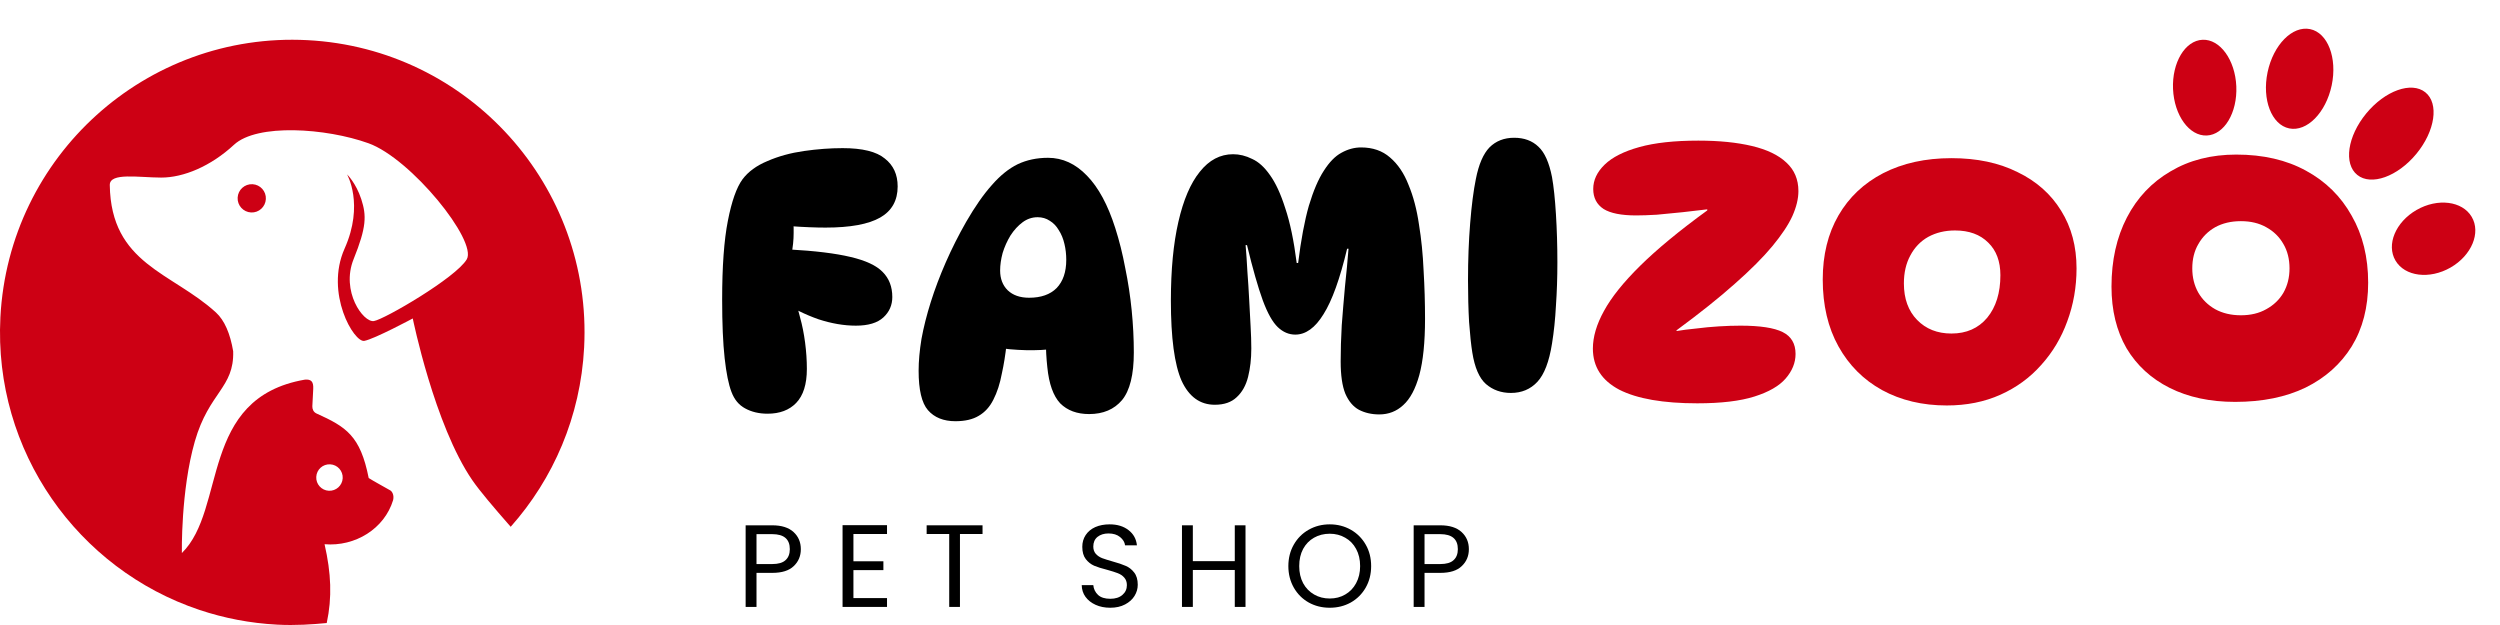 <svg width="216" height="54" viewBox="0 0 216 54" fill="none" xmlns="http://www.w3.org/2000/svg">
<path d="M69.192 47.448C69.192 48.037 68.987 48.525 68.578 48.912C68.174 49.302 67.557 49.496 66.723 49.496H65.362V52.438H64.423V45.387H66.723C67.533 45.387 68.147 45.584 68.566 45.971C68.981 46.352 69.192 46.846 69.192 47.448ZM66.723 48.734C67.244 48.734 67.626 48.624 67.867 48.4C68.114 48.18 68.24 47.861 68.24 47.448C68.24 46.584 67.735 46.15 66.723 46.15H65.362V48.734H66.723Z" fill="black"/>
<path d="M73.736 46.138V48.495H76.325V49.258H73.736V51.675H76.638V52.438H72.797V45.375H76.638V46.138H73.736Z" fill="black"/>
<path d="M84.891 45.387V46.138H82.94V52.438H82.013V46.138H80.062V45.387H84.891Z" fill="black"/>
<path d="M95.93 52.509C95.454 52.509 95.033 52.426 94.665 52.259C94.295 52.092 94.003 51.863 93.787 51.568C93.576 51.276 93.467 50.937 93.461 50.556H94.461C94.491 50.889 94.629 51.172 94.87 51.401C95.111 51.625 95.463 51.735 95.93 51.735C96.369 51.735 96.719 51.625 96.977 51.401C97.233 51.181 97.363 50.898 97.363 50.556C97.363 50.288 97.284 50.068 97.134 49.901C96.99 49.734 96.8 49.609 96.568 49.52C96.342 49.434 96.041 49.338 95.665 49.234C95.189 49.115 94.813 48.996 94.533 48.877C94.25 48.752 94.009 48.561 93.811 48.305C93.609 48.043 93.51 47.692 93.51 47.245C93.51 46.864 93.606 46.528 93.799 46.233C93.997 45.932 94.274 45.703 94.629 45.542C94.991 45.384 95.403 45.304 95.87 45.304C96.535 45.304 97.08 45.471 97.507 45.804C97.932 46.132 98.172 46.566 98.23 47.114H97.206C97.173 46.846 97.029 46.608 96.773 46.4C96.523 46.194 96.189 46.09 95.773 46.09C95.388 46.09 95.069 46.191 94.822 46.388C94.581 46.587 94.461 46.864 94.461 47.221C94.461 47.477 94.533 47.686 94.678 47.853C94.822 48.013 95.003 48.135 95.219 48.222C95.436 48.302 95.737 48.397 96.123 48.508C96.595 48.636 96.971 48.764 97.254 48.889C97.543 49.008 97.787 49.198 97.989 49.46C98.197 49.722 98.302 50.077 98.302 50.52C98.302 50.863 98.209 51.184 98.025 51.485C97.838 51.789 97.567 52.033 97.206 52.223C96.845 52.414 96.418 52.509 95.93 52.509Z" fill="black"/>
<path d="M107.612 45.387V52.438H106.685V49.246H103.061V52.438H102.122V45.387H103.061V48.484H106.685V45.387H107.612Z" fill="black"/>
<path d="M114.89 52.509C114.222 52.509 113.617 52.36 113.072 52.056C112.524 51.747 112.097 51.318 111.784 50.77C111.471 50.217 111.314 49.597 111.314 48.913C111.314 48.222 111.471 47.602 111.784 47.055C112.097 46.507 112.524 46.078 113.072 45.768C113.617 45.459 114.222 45.304 114.89 45.304C115.556 45.304 116.161 45.459 116.709 45.768C117.253 46.078 117.684 46.507 117.997 47.055C118.31 47.596 118.467 48.216 118.467 48.913C118.467 49.603 118.31 50.222 117.997 50.77C117.684 51.318 117.253 51.747 116.709 52.056C116.161 52.36 115.556 52.509 114.89 52.509ZM114.89 51.711C115.387 51.711 115.833 51.598 116.227 51.366C116.627 51.136 116.94 50.812 117.166 50.389C117.398 49.961 117.515 49.469 117.515 48.913C117.515 48.341 117.398 47.847 117.166 47.424C116.94 47.004 116.627 46.682 116.227 46.459C115.833 46.23 115.387 46.114 114.89 46.114C114.385 46.114 113.93 46.23 113.53 46.459C113.135 46.682 112.822 47.004 112.591 47.424C112.365 47.847 112.253 48.341 112.253 48.913C112.253 49.469 112.365 49.961 112.591 50.389C112.822 50.812 113.138 51.136 113.542 51.366C113.942 51.598 114.391 51.711 114.89 51.711Z" fill="black"/>
<path d="M126.91 47.448C126.91 48.037 126.705 48.525 126.295 48.912C125.892 49.302 125.275 49.496 124.441 49.496H123.08V52.438H122.141V45.387H124.441C125.251 45.387 125.865 45.584 126.283 45.971C126.699 46.352 126.91 46.846 126.91 47.448ZM124.441 48.734C124.962 48.734 125.344 48.624 125.585 48.4C125.832 48.18 125.958 47.861 125.958 47.448C125.958 46.584 125.453 46.15 124.441 46.15H123.08V48.734H124.441Z" fill="black"/>
<path d="M193.119 34.723C190.957 34.723 189.073 34.321 187.467 33.517C185.861 32.713 184.616 31.569 183.73 30.085C182.865 28.58 182.433 26.807 182.433 24.766C182.433 22.499 182.876 20.509 183.761 18.798C184.647 17.087 185.903 15.758 187.529 14.809C189.156 13.84 191.05 13.356 193.212 13.356C195.539 13.356 197.546 13.82 199.235 14.747C200.944 15.675 202.261 16.974 203.188 18.644C204.135 20.293 204.609 22.22 204.609 24.426C204.609 26.549 204.135 28.384 203.188 29.93C202.241 31.456 200.913 32.641 199.204 33.486C197.495 34.311 195.467 34.723 193.119 34.723ZM193.613 27.24C194.458 27.24 195.189 27.065 195.806 26.714C196.445 26.364 196.939 25.89 197.289 25.292C197.639 24.674 197.814 23.973 197.814 23.189C197.814 22.385 197.639 21.684 197.289 21.087C196.939 20.468 196.445 19.984 195.806 19.633C195.189 19.283 194.458 19.108 193.613 19.108C192.769 19.108 192.028 19.283 191.39 19.633C190.772 19.984 190.288 20.468 189.938 21.087C189.588 21.684 189.413 22.385 189.413 23.189C189.413 23.973 189.588 24.674 189.938 25.292C190.288 25.89 190.772 26.364 191.39 26.714C192.028 27.065 192.769 27.24 193.613 27.24Z" fill="#CD0014"/>
<path d="M168.202 35.032C166.102 35.032 164.238 34.589 162.612 33.703C161.006 32.816 159.75 31.559 158.844 29.93C157.938 28.302 157.485 26.374 157.485 24.148C157.485 22.024 157.938 20.18 158.844 18.613C159.75 17.046 161.036 15.83 162.704 14.964C164.393 14.098 166.359 13.665 168.603 13.665C170.806 13.665 172.711 14.067 174.317 14.871C175.944 15.655 177.2 16.768 178.085 18.211C178.97 19.633 179.413 21.293 179.413 23.189C179.413 24.797 179.145 26.323 178.61 27.766C178.095 29.188 177.344 30.446 176.355 31.538C175.388 32.631 174.214 33.486 172.834 34.105C171.455 34.723 169.911 35.032 168.202 35.032ZM168.603 28.817C169.9 28.817 170.93 28.364 171.692 27.456C172.454 26.529 172.834 25.302 172.834 23.777C172.834 22.581 172.484 21.643 171.784 20.963C171.084 20.262 170.127 19.912 168.912 19.912C168.047 19.912 167.275 20.097 166.596 20.468C165.937 20.839 165.422 21.375 165.051 22.076C164.681 22.756 164.496 23.56 164.496 24.488C164.496 25.807 164.876 26.859 165.638 27.642C166.4 28.425 167.388 28.817 168.603 28.817Z" fill="#CD0014"/>
<path d="M137.625 30.116C137.625 29.106 137.944 28.023 138.582 26.869C139.22 25.694 140.26 24.395 141.701 22.973C143.163 21.53 145.099 19.932 147.508 18.18V18.087C146.869 18.169 146.159 18.252 145.377 18.334C144.615 18.417 143.874 18.489 143.153 18.551C142.453 18.592 141.856 18.613 141.362 18.613C140.085 18.613 139.148 18.427 138.551 18.056C137.954 17.664 137.655 17.087 137.655 16.325C137.655 15.562 137.985 14.861 138.644 14.222C139.303 13.583 140.301 13.078 141.64 12.707C142.978 12.335 144.677 12.15 146.736 12.15C148.527 12.15 150.071 12.305 151.368 12.614C152.666 12.923 153.654 13.397 154.333 14.036C155.033 14.675 155.383 15.5 155.383 16.51C155.383 17.17 155.208 17.891 154.858 18.675C154.508 19.437 153.932 20.303 153.129 21.272C152.326 22.241 151.245 23.323 149.886 24.519C148.548 25.715 146.869 27.055 144.852 28.539V28.601C145.346 28.518 145.912 28.446 146.55 28.384C147.189 28.302 147.837 28.24 148.496 28.199C149.176 28.157 149.804 28.137 150.38 28.137C152.068 28.137 153.283 28.322 154.025 28.693C154.766 29.064 155.136 29.693 155.136 30.58C155.136 31.342 154.848 32.054 154.272 32.713C153.716 33.352 152.82 33.868 151.585 34.259C150.349 34.651 148.702 34.847 146.643 34.847C143.699 34.847 141.454 34.455 139.91 33.672C138.386 32.868 137.625 31.683 137.625 30.116Z" fill="#CD0014"/>
<path d="M130.821 11.903C131.685 11.903 132.385 12.16 132.921 12.676C133.456 13.17 133.847 14.046 134.094 15.304C134.238 16.108 134.352 17.18 134.434 18.52C134.516 19.839 134.558 21.221 134.558 22.663C134.558 23.983 134.516 25.23 134.434 26.405C134.372 27.58 134.259 28.673 134.094 29.683C133.847 31.25 133.425 32.352 132.828 32.992C132.231 33.631 131.469 33.95 130.543 33.95C129.698 33.95 128.978 33.693 128.381 33.177C127.804 32.662 127.413 31.755 127.207 30.456C127.104 29.817 127.011 28.941 126.929 27.828C126.867 26.714 126.836 25.508 126.836 24.21C126.836 22.457 126.898 20.819 127.022 19.293C127.145 17.747 127.31 16.469 127.516 15.459C127.763 14.201 128.154 13.294 128.689 12.738C129.245 12.181 129.956 11.903 130.821 11.903Z" fill="black"/>
<path d="M119.17 35.806C118.511 35.806 117.924 35.672 117.409 35.404C116.915 35.136 116.524 34.672 116.236 34.012C115.968 33.352 115.834 32.425 115.834 31.229C115.834 30.239 115.865 29.198 115.927 28.106C116.009 27.013 116.102 25.9 116.205 24.766C116.328 23.632 116.431 22.54 116.513 21.488H116.39C115.772 24.086 115.093 25.972 114.352 27.147C113.631 28.322 112.818 28.91 111.912 28.91C111.356 28.91 110.851 28.693 110.398 28.261C109.945 27.828 109.513 27.055 109.101 25.941C108.689 24.808 108.236 23.22 107.742 21.179H107.619C107.68 21.88 107.732 22.633 107.773 23.437C107.835 24.241 107.886 25.045 107.927 25.849C107.969 26.652 108.01 27.426 108.051 28.168C108.092 28.889 108.113 29.539 108.113 30.116C108.113 31.002 108.02 31.817 107.835 32.559C107.649 33.301 107.32 33.888 106.846 34.321C106.393 34.754 105.765 34.971 104.962 34.971C103.686 34.971 102.728 34.28 102.09 32.899C101.472 31.497 101.164 29.188 101.164 25.972C101.164 23.313 101.38 21.045 101.812 19.169C102.245 17.273 102.862 15.83 103.665 14.84C104.468 13.83 105.426 13.325 106.538 13.325C107.094 13.325 107.639 13.459 108.175 13.727C108.73 13.974 109.245 14.438 109.719 15.118C110.213 15.799 110.656 16.757 111.047 17.994C111.459 19.211 111.788 20.788 112.035 22.725H112.159C112.406 20.726 112.715 19.077 113.085 17.778C113.476 16.479 113.909 15.469 114.382 14.747C114.856 14.005 115.36 13.49 115.896 13.201C116.452 12.892 117.018 12.738 117.594 12.738C118.603 12.738 119.437 13.026 120.096 13.603C120.776 14.181 121.311 14.974 121.702 15.984C122.114 16.974 122.413 18.108 122.598 19.386C122.804 20.643 122.938 21.973 122.999 23.375C123.082 24.777 123.123 26.168 123.123 27.549C123.123 29.57 122.958 31.188 122.629 32.404C122.299 33.6 121.836 34.466 121.239 35.002C120.662 35.538 119.973 35.806 119.17 35.806Z" fill="black"/>
<path d="M82.55 36.393C81.521 36.393 80.728 36.074 80.172 35.434C79.637 34.816 79.369 33.682 79.369 32.033C79.369 31.208 79.452 30.291 79.616 29.281C79.802 28.271 80.069 27.209 80.419 26.096C80.769 24.983 81.202 23.839 81.716 22.664C82.231 21.488 82.818 20.324 83.477 19.169C84.239 17.85 84.98 16.788 85.701 15.984C86.421 15.16 87.163 14.562 87.924 14.191C88.707 13.82 89.582 13.634 90.55 13.634C91.806 13.634 92.928 14.15 93.916 15.18C94.904 16.191 95.718 17.695 96.356 19.695C96.706 20.788 96.994 21.942 97.221 23.158C97.468 24.354 97.653 25.57 97.777 26.807C97.9 28.044 97.962 29.26 97.962 30.456C97.962 32.373 97.622 33.744 96.943 34.569C96.263 35.373 95.316 35.775 94.101 35.775C93.051 35.775 92.217 35.465 91.6 34.847C91.003 34.208 90.632 33.167 90.488 31.724C90.406 30.982 90.364 30.209 90.364 29.405C90.364 28.601 90.406 27.828 90.488 27.085L92.094 29.899C91.517 30.085 90.797 30.198 89.932 30.239C89.088 30.281 88.202 30.26 87.276 30.178C86.37 30.095 85.515 29.93 84.712 29.683L87.183 26.931C87.142 27.879 87.07 28.817 86.967 29.745C86.864 30.672 86.73 31.507 86.565 32.249C86.401 33.136 86.154 33.899 85.824 34.538C85.515 35.156 85.093 35.62 84.558 35.929C84.043 36.238 83.374 36.393 82.55 36.393ZM88.913 25.725C89.942 25.725 90.735 25.447 91.291 24.89C91.847 24.313 92.125 23.498 92.125 22.447C92.125 21.973 92.073 21.519 91.97 21.087C91.867 20.633 91.703 20.231 91.476 19.881C91.27 19.53 91.013 19.262 90.704 19.077C90.395 18.87 90.045 18.767 89.654 18.767C89.18 18.767 88.748 18.912 88.357 19.2C87.966 19.489 87.615 19.87 87.307 20.344C87.018 20.819 86.792 21.324 86.627 21.86C86.483 22.396 86.411 22.901 86.411 23.375C86.411 24.076 86.627 24.643 87.06 25.076C87.513 25.508 88.13 25.725 88.913 25.725Z" fill="black"/>
<path d="M72.802 12.799C74.511 12.799 75.726 13.098 76.446 13.696C77.188 14.273 77.558 15.077 77.558 16.108C77.558 17.324 77.054 18.221 76.045 18.798C75.036 19.375 73.461 19.664 71.319 19.664C70.908 19.664 70.444 19.654 69.93 19.633C69.415 19.613 68.869 19.582 68.293 19.54L68.385 18.551C68.529 18.984 68.591 19.509 68.571 20.128C68.571 20.726 68.509 21.334 68.385 21.952L68.169 21.55C70.413 21.674 72.184 21.89 73.481 22.2C74.799 22.509 75.726 22.942 76.261 23.498C76.817 24.055 77.095 24.777 77.095 25.663C77.095 26.364 76.838 26.951 76.323 27.426C75.808 27.9 75.015 28.137 73.945 28.137C72.915 28.137 71.834 27.951 70.702 27.58C69.59 27.189 68.457 26.632 67.304 25.91L68.602 25.849C68.787 26.22 68.962 26.745 69.126 27.426C69.312 28.085 69.456 28.807 69.559 29.59C69.662 30.373 69.713 31.136 69.713 31.878C69.713 33.198 69.404 34.177 68.787 34.816C68.19 35.434 67.366 35.744 66.316 35.744C65.575 35.744 64.926 35.589 64.37 35.28C63.835 34.991 63.444 34.517 63.197 33.857C62.95 33.218 62.754 32.249 62.61 30.951C62.466 29.652 62.394 27.962 62.394 25.88C62.394 23.014 62.558 20.746 62.888 19.077C63.217 17.386 63.639 16.191 64.154 15.49C64.648 14.83 65.369 14.304 66.316 13.912C67.263 13.5 68.313 13.212 69.466 13.047C70.619 12.882 71.731 12.799 72.802 12.799Z" fill="black"/>
<path fill-rule="evenodd" clip-rule="evenodd" d="M28.229 53.83C28.704 51.621 28.613 49.519 28.042 47.021C30.684 47.242 33.213 45.69 33.966 43.206C34.067 42.768 33.875 42.463 33.726 42.373C33.123 42.023 32.336 41.608 31.855 41.301C31.13 37.644 29.916 36.886 27.341 35.723L27.33 35.718C27.074 35.593 26.978 35.339 26.986 35.101L27.063 33.605C27.098 32.95 26.871 32.755 26.34 32.801C17.178 34.393 19.598 43.981 15.713 47.782C15.713 47.782 15.611 42.397 16.833 38.136C18.058 33.872 20.238 33.522 20.147 30.351C19.891 28.82 19.395 27.677 18.664 27.004C14.859 23.52 9.587 22.834 9.485 15.987C9.472 14.884 11.991 15.338 13.92 15.343C15.849 15.349 18.218 14.363 20.219 12.506C22.218 10.655 28.16 11.061 31.831 12.375C35.503 13.69 41.266 20.814 40.327 22.409C39.388 23.996 33.213 27.592 32.306 27.739C31.391 27.886 29.433 25.169 30.553 22.388C31.674 19.607 31.674 18.632 31.215 17.211C30.751 15.795 29.982 15.065 29.982 15.065C29.982 15.065 31.487 17.641 29.769 21.488C28.058 25.337 30.593 29.63 31.482 29.451C32.37 29.28 35.663 27.514 35.663 27.514C35.663 27.514 37.533 36.715 40.804 41.483C41.447 42.418 42.635 43.815 44.124 45.514C47.806 41.371 50.159 35.996 50.469 30.023C51.194 16.083 40.492 4.193 26.562 3.469C12.634 2.748 0.758 13.463 0.034 27.41C-0.566 39.009 6.742 49.19 17.234 52.697C19.355 53.406 21.601 53.846 23.947 53.969C25.537 54.055 26.973 53.948 28.229 53.83ZM21.815 15.915C22.487 15.95 23.008 16.527 22.97 17.2C22.936 17.873 22.359 18.394 21.689 18.357C21.017 18.322 20.497 17.745 20.532 17.074C20.566 16.401 21.142 15.88 21.815 15.915ZM28.405 42.402C27.776 42.367 27.29 41.83 27.325 41.2C27.357 40.567 27.896 40.083 28.528 40.118C29.158 40.147 29.643 40.69 29.609 41.32C29.574 41.948 29.038 42.434 28.405 42.402Z" fill="#CD0014"/>
<path d="M213.555 18.736C212.744 17.364 210.613 17.096 208.794 18.14C206.975 19.184 206.16 21.144 206.971 22.516C207.781 23.891 209.912 24.159 211.731 23.114C213.547 22.07 214.365 20.11 213.555 18.736Z" fill="#CD0014"/>
<path d="M190.302 3.436C188.792 3.5 187.65 5.405 187.75 7.69C187.851 9.972 189.155 11.772 190.665 11.708C192.173 11.644 193.318 9.739 193.217 7.454C193.117 5.172 191.81 3.372 190.302 3.436Z" fill="#CD0014"/>
<path d="M199.591 2.515C198.062 2.202 196.418 3.868 195.919 6.238C195.423 8.606 196.261 10.781 197.79 11.095C199.32 11.408 200.96 9.739 201.459 7.371C201.956 5.004 201.12 2.828 199.591 2.515Z" fill="#CD0014"/>
<path d="M209.548 7.975C208.35 7.013 206.064 7.833 204.442 9.804C202.818 11.778 202.474 14.155 203.672 15.116C204.868 16.078 207.154 15.258 208.778 13.287C210.4 11.315 210.747 8.936 209.548 7.975Z" fill="#CD0014"/>
</svg>
